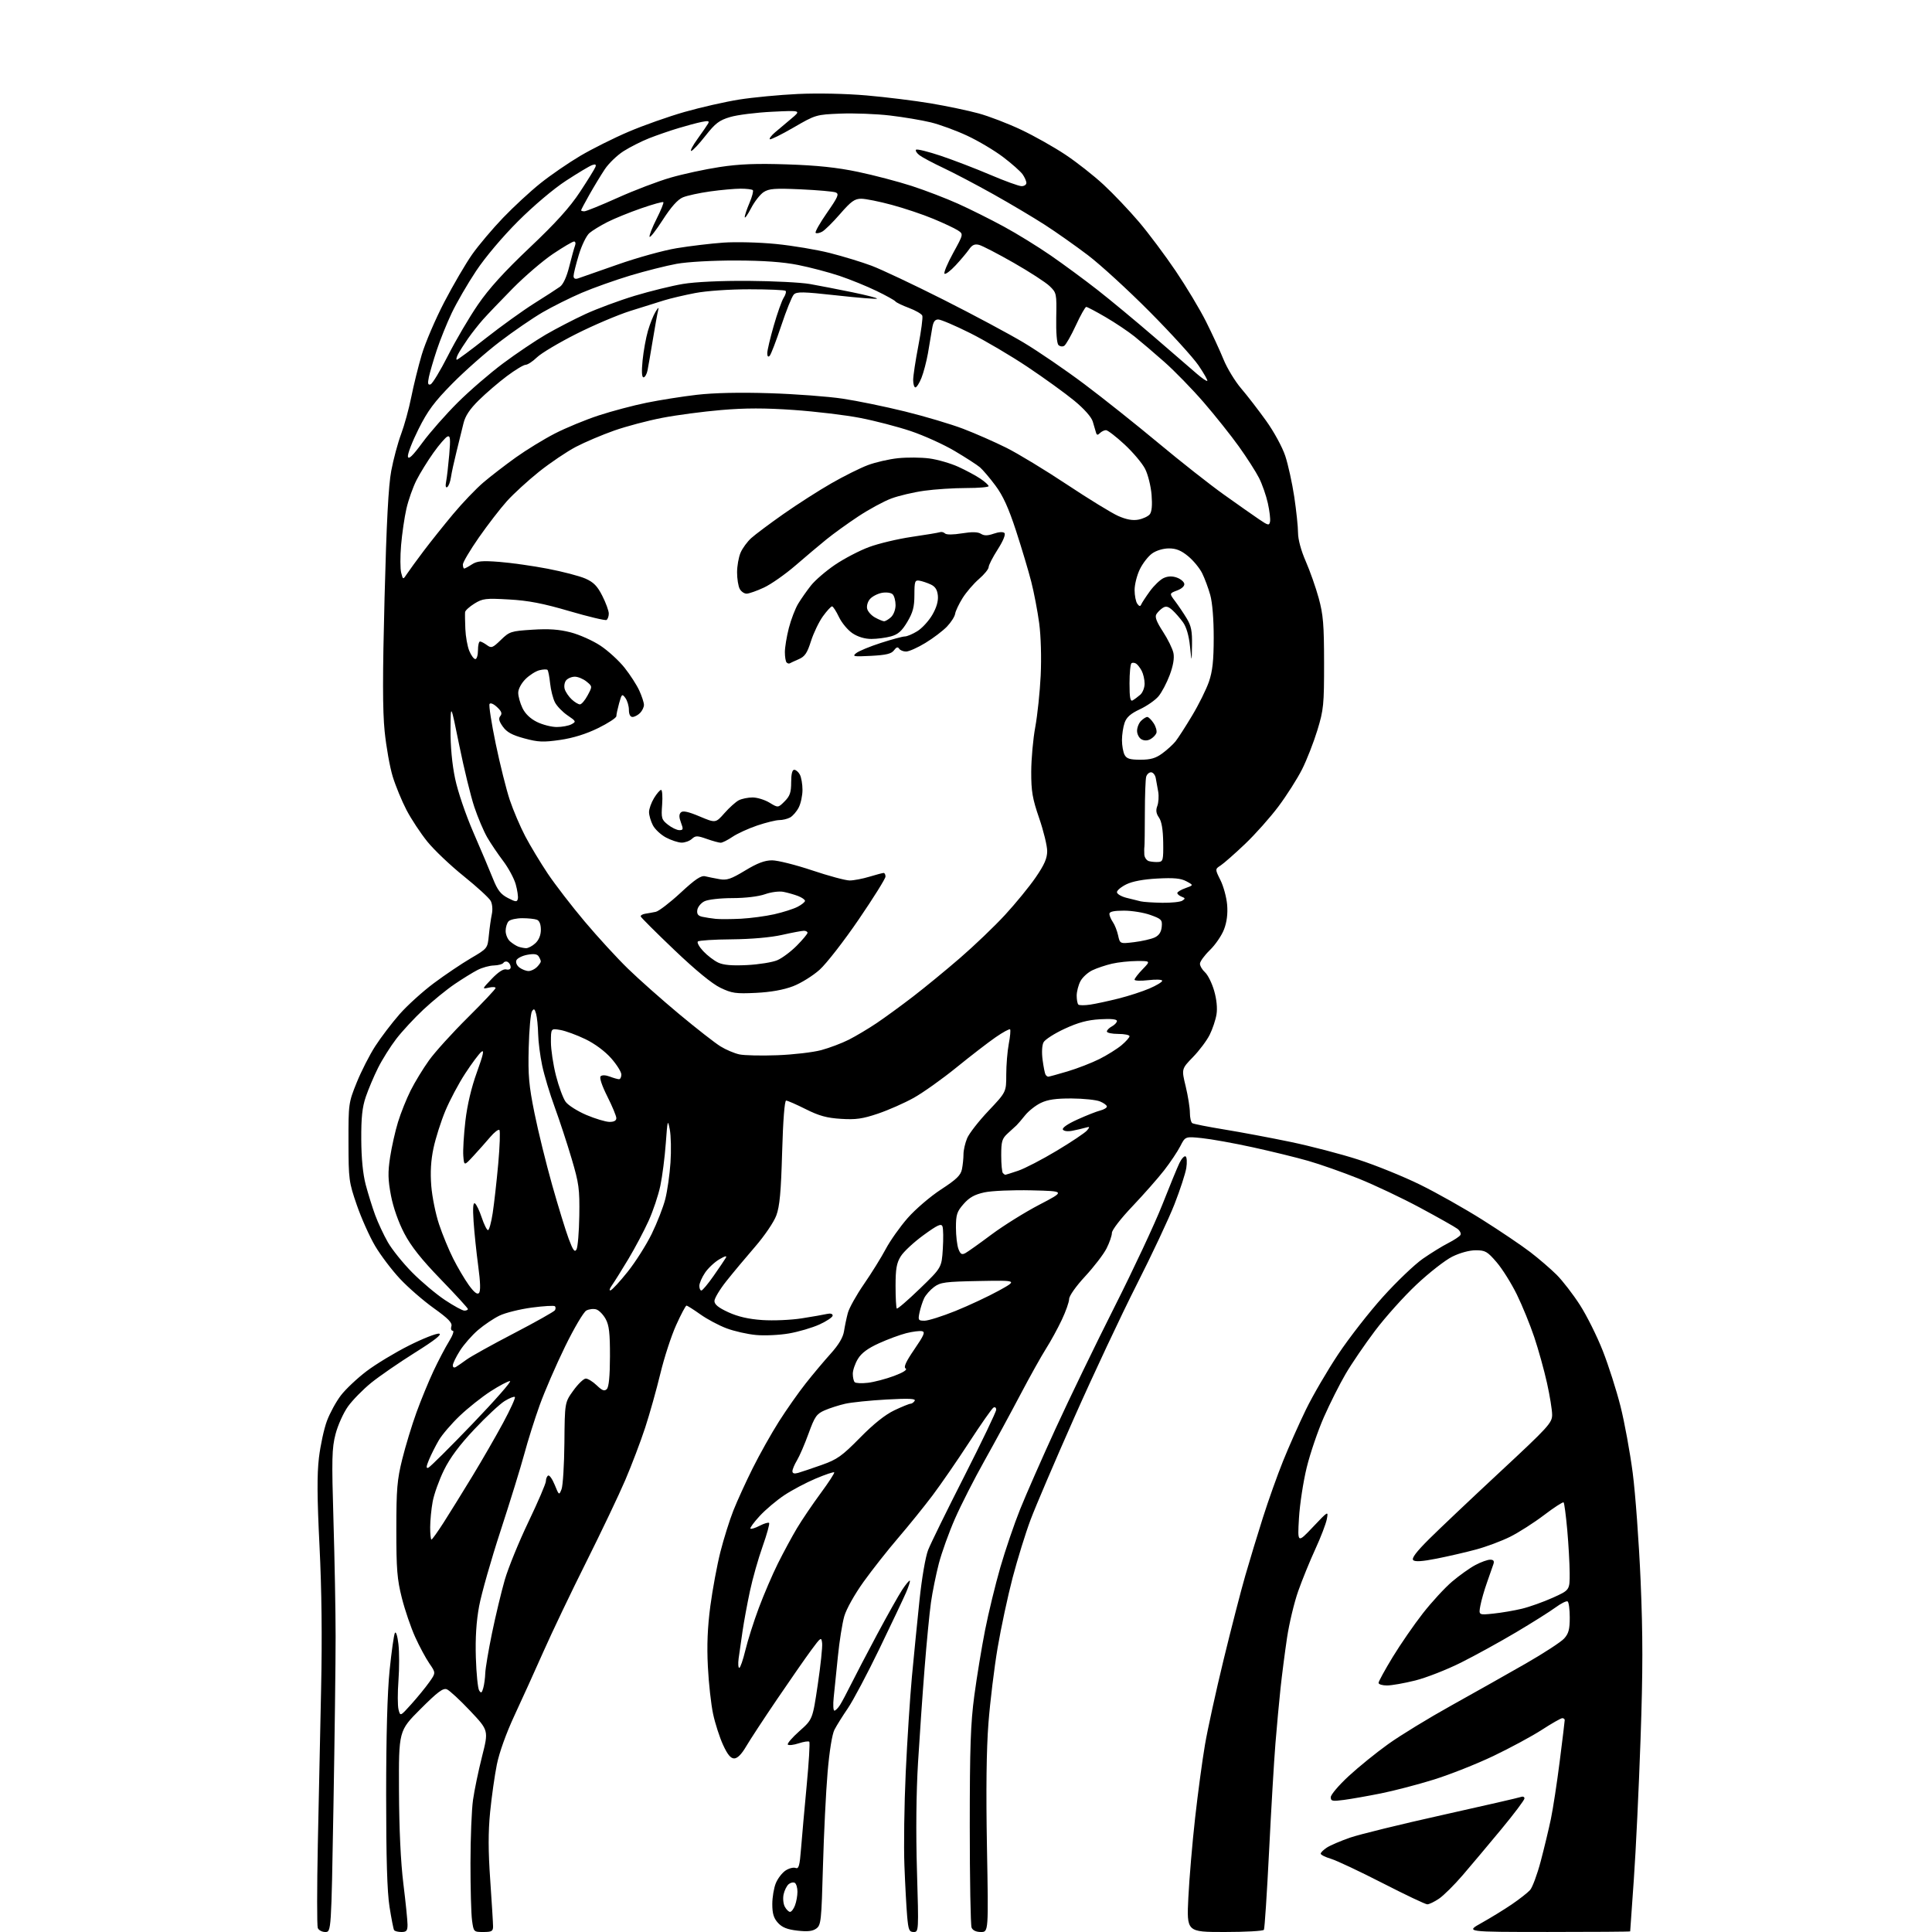 <?xml version="1.0" encoding="UTF-8" standalone="no"?>
<svg 
  version="1.1" 
  xmlns="http://www.w3.org/2000/svg" 
  xmlns:xlink="http://www.w3.org/1999/xlink" 
  xmlns:svg="http://www.w3.org/2000/svg"
  xmlns:rdf="http://www.w3.org/1999/02/22-rdf-syntax-ns#"
  xmlns:cc="http://creativecommons.org/ns#"
  xmlns:dc="http://purl.org/dc/elements/1.1/"
  viewBox="0 0 768 768"
  width="768"
  height="768"
>
<style>svg {background-color: white; }</style>"
<path stroke="none" fill="black" fill-rule="evenodd" d="M129.31,768.00C128.00,768.00 126.66,767.27 126.32,766.39C125.98,765.50 125.99,750.54 126.34,733.14C126.70,715.74 127.29,687.81 127.65,671.07C128.09,650.89 127.87,631.87 127.01,614.57C126.05,595.29 125.99,586.15 126.78,579.49C127.37,574.54 128.80,567.94 129.96,564.84C131.12,561.73 133.61,557.17 135.50,554.70C137.39,552.23 141.98,547.90 145.71,545.07C149.45,542.24 157.04,537.65 162.60,534.86C168.15,532.07 173.53,529.96 174.56,530.15C175.83,530.40 172.77,532.80 164.96,537.69C158.66,541.64 150.83,547.04 147.56,549.68C144.30,552.33 140.14,556.57 138.33,559.09C136.52,561.62 134.29,566.57 133.38,570.09C131.92,575.73 131.83,579.86 132.56,604.50C133.02,619.90 133.41,640.60 133.41,650.50C133.42,660.40 133.03,690.89 132.55,718.25C131.68,768.00 131.68,768.00 129.31,768.00zM159.56,768.00C158.22,768.00 156.91,767.66 156.65,767.24C156.39,766.82 155.58,762.66 154.84,757.99C153.90,752.05 153.50,738.70 153.50,713.50C153.50,690.20 153.98,672.74 154.87,664.00C155.63,656.58 156.57,649.89 156.97,649.14C157.39,648.36 157.99,650.23 158.38,653.53C158.75,656.70 158.75,663.22 158.39,668.03C158.03,672.85 158.04,678.03 158.42,679.55C159.12,682.31 159.12,682.31 163.52,677.41C165.95,674.71 169.13,670.81 170.60,668.75C173.27,665.00 173.27,665.00 170.68,661.25C169.26,659.19 166.71,654.44 165.02,650.71C163.33,646.97 160.95,640.00 159.74,635.21C157.87,627.79 157.54,623.77 157.55,608.00C157.55,591.91 157.86,588.26 159.91,580.00C161.21,574.77 163.74,566.45 165.54,561.50C167.33,556.55 170.39,549.12 172.32,545.00C174.26,540.88 177.03,535.59 178.48,533.25C179.93,530.91 180.61,529.00 179.99,529.00C179.37,529.00 179.12,528.21 179.43,527.21C179.86,525.85 178.20,524.14 172.42,520.01C168.26,517.03 162.21,511.78 158.99,508.33C155.76,504.88 151.32,499.01 149.11,495.28C146.91,491.55 143.63,484.23 141.83,479.00C138.69,469.88 138.55,468.87 138.53,454.00C138.50,438.78 138.56,438.35 141.78,430.36C143.59,425.88 146.91,419.35 149.17,415.86C151.43,412.36 155.77,406.66 158.82,403.18C161.87,399.71 167.99,394.16 172.43,390.85C176.87,387.53 183.50,383.07 187.16,380.92C193.81,377.02 193.81,377.02 194.33,371.76C194.61,368.87 195.15,365.09 195.52,363.36C195.90,361.59 195.71,359.32 195.06,358.12C194.44,356.96 189.62,352.54 184.35,348.30C179.07,344.06 172.56,337.87 169.88,334.56C167.20,331.24 163.47,325.60 161.60,322.01C159.73,318.43 157.26,312.43 156.11,308.69C154.96,304.94 153.52,296.84 152.90,290.69C152.07,282.44 152.06,268.47 152.87,237.50C153.64,207.70 154.41,193.07 155.53,187.15C156.39,182.56 158.16,175.98 159.46,172.52C160.75,169.07 162.56,162.48 163.48,157.87C164.39,153.27 166.27,145.68 167.65,141.00C169.03,136.32 173.06,126.91 176.61,120.08C180.16,113.26 185.16,104.71 187.72,101.08C190.28,97.46 195.78,90.95 199.94,86.61C204.10,82.27 210.79,76.08 214.82,72.86C218.84,69.64 225.97,64.74 230.65,61.97C235.34,59.20 243.97,54.88 249.84,52.38C255.70,49.87 265.75,46.32 272.17,44.49C278.59,42.66 288.33,40.45 293.80,39.58C299.28,38.71 309.78,37.71 317.13,37.36C325.03,36.99 336.23,37.22 344.50,37.94C352.20,38.61 363.68,40.03 370.00,41.09C376.32,42.16 384.88,43.95 389.00,45.08C393.12,46.20 400.73,49.12 405.90,51.57C411.07,54.01 418.97,58.46 423.46,61.45C427.95,64.43 434.80,69.81 438.68,73.41C442.56,77.00 448.89,83.67 452.76,88.22C456.62,92.77 463.20,101.57 467.38,107.76C471.56,113.95 476.98,122.97 479.41,127.82C481.84,132.66 484.98,139.46 486.39,142.93C487.80,146.39 490.93,151.54 493.34,154.37C495.76,157.19 500.23,162.99 503.28,167.24C506.40,171.58 509.74,177.71 510.91,181.23C512.05,184.68 513.66,192.00 514.49,197.50C515.31,203.00 515.99,209.45 515.99,211.83C516.00,214.46 517.20,218.89 519.05,223.11C520.72,226.93 523.05,233.53 524.21,237.78C526.00,244.31 526.33,248.28 526.34,263.50C526.35,280.19 526.16,282.14 523.67,290.29C522.19,295.12 519.46,302.11 517.59,305.82C515.72,309.53 511.51,316.15 508.24,320.53C504.97,324.91 498.96,331.66 494.89,335.53C490.83,339.39 486.48,343.21 485.23,344.03C482.97,345.50 482.97,345.50 485.16,349.90C486.37,352.33 487.56,356.72 487.81,359.68C488.10,363.25 487.69,366.52 486.57,369.45C485.65,371.87 483.12,375.57 480.95,377.67C478.78,379.78 477.00,382.22 477.00,383.10C477.00,383.97 477.91,385.51 479.02,386.52C480.14,387.53 481.76,390.80 482.63,393.80C483.62,397.20 483.98,400.74 483.58,403.22C483.23,405.40 482.01,409.05 480.87,411.34C479.73,413.63 476.74,417.62 474.22,420.21C469.65,424.92 469.65,424.92 471.33,431.85C472.25,435.67 473.00,440.38 473.00,442.33C473.00,444.29 473.43,446.15 473.96,446.48C474.49,446.80 480.24,447.94 486.73,449.00C493.23,450.06 505.07,452.28 513.05,453.94C521.02,455.60 533.16,458.77 540.02,460.99C546.89,463.21 557.90,467.68 564.50,470.92C571.10,474.16 582.27,480.46 589.32,484.91C596.37,489.35 604.92,495.13 608.32,497.74C611.72,500.34 616.43,504.41 618.80,506.76C621.16,509.12 625.33,514.52 628.06,518.77C630.79,523.02 634.88,531.23 637.14,537.00C639.41,542.77 642.57,552.67 644.17,559.00C645.77,565.33 647.95,577.25 649.03,585.50C650.10,593.75 651.51,613.05 652.17,628.40C653.09,650.10 653.09,664.10 652.14,691.40C651.47,710.70 650.28,735.73 649.48,747.00C648.69,758.27 648.03,767.61 648.02,767.75C648.01,767.89 633.26,767.99 615.25,767.99C582.50,767.98 582.50,767.98 588.97,764.38C592.53,762.39 597.93,759.08 600.97,757.01C604.01,754.94 607.27,752.38 608.22,751.33C609.16,750.27 611.06,745.16 612.44,739.96C613.82,734.75 615.64,727.16 616.50,723.08C617.35,718.99 618.94,708.64 620.02,700.08C621.11,691.51 622.00,684.16 622.00,683.75C622.00,683.34 621.56,683.00 621.03,683.00C620.50,683.00 616.84,685.08 612.91,687.63C608.98,690.17 600.30,694.85 593.63,698.04C586.96,701.22 576.33,705.43 570.00,707.40C563.67,709.37 554.23,711.84 549.00,712.89C543.77,713.94 537.14,715.11 534.25,715.49C529.62,716.11 529.00,715.98 529.00,714.41C529.00,713.42 532.19,709.67 536.09,706.06C539.99,702.45 547.07,696.71 551.84,693.30C556.60,689.88 567.92,682.96 577.00,677.92C586.08,672.87 599.35,665.39 606.50,661.29C613.65,657.19 620.51,652.72 621.75,651.36C623.55,649.39 624.00,647.71 624.00,643.00C624.00,639.77 623.62,636.88 623.15,636.59C622.68,636.30 620.51,637.39 618.32,639.00C616.13,640.61 609.10,645.04 602.70,648.84C596.30,652.64 586.44,658.07 580.78,660.90C575.13,663.73 566.94,666.93 562.59,668.02C558.24,669.11 553.18,670.00 551.34,670.00C549.50,670.00 548.00,669.54 548.00,668.97C548.00,668.40 550.53,663.79 553.61,658.72C556.70,653.65 562.09,645.83 565.60,641.34C569.10,636.86 574.33,631.17 577.23,628.71C580.13,626.25 584.29,623.28 586.49,622.12C588.68,620.95 591.32,620.00 592.35,620.00C593.69,620.00 594.07,620.50 593.66,621.75C593.35,622.71 592.21,625.98 591.13,629.00C590.05,632.02 588.85,636.20 588.47,638.27C587.77,642.04 587.77,642.04 593.63,641.43C596.86,641.10 601.98,640.22 605.00,639.49C608.02,638.76 613.54,636.79 617.25,635.12C624.00,632.08 624.00,632.08 623.97,625.29C623.95,621.56 623.51,613.83 623.00,608.11C622.48,602.40 621.84,597.50 621.56,597.23C621.29,596.96 617.79,599.22 613.78,602.27C609.78,605.31 603.71,609.19 600.30,610.89C596.89,612.59 590.81,614.86 586.80,615.94C582.78,617.03 575.75,618.65 571.16,619.56C565.36,620.71 562.50,620.90 561.77,620.17C561.05,619.45 562.98,616.89 568.11,611.78C572.18,607.74 584.84,595.75 596.25,585.14C615.48,567.26 617.00,565.60 617.00,562.41C617.00,560.52 616.08,554.82 614.95,549.74C613.82,544.66 611.55,536.48 609.90,531.56C608.26,526.65 605.13,519.00 602.96,514.56C600.78,510.13 597.17,504.36 594.92,501.75C591.25,497.48 590.42,497.00 586.62,497.00C584.09,497.00 580.33,498.03 577.27,499.55C574.45,500.96 568.05,505.96 563.05,510.67C558.05,515.37 550.63,523.64 546.57,529.04C542.50,534.44 537.24,542.15 534.89,546.18C532.53,550.21 528.65,557.93 526.26,563.34C523.88,568.75 520.81,577.75 519.44,583.34C518.07,588.93 516.68,598.00 516.36,603.50C515.77,613.50 515.77,613.50 521.92,607.00C528.00,600.58 528.07,600.54 527.43,603.89C527.07,605.75 525.02,611.12 522.86,615.80C520.70,620.49 517.64,628.00 516.06,632.49C514.47,636.98 512.47,645.35 511.61,651.08C510.76,656.81 509.60,665.77 509.04,671.00C508.48,676.23 507.57,686.12 507.01,693.00C506.45,699.88 505.31,719.17 504.48,735.88C503.64,752.58 502.72,766.65 502.42,767.13C502.12,767.61 495.09,768.00 486.80,768.00C471.71,768.00 471.71,768.00 472.39,754.25C472.77,746.69 473.97,732.45 475.08,722.61C476.18,712.78 477.94,699.72 478.99,693.59C480.03,687.46 483.37,672.24 486.40,659.77C489.43,647.30 493.31,632.24 495.03,626.30C496.74,620.36 499.89,609.99 502.03,603.26C504.17,596.52 507.77,586.40 510.05,580.76C512.32,575.12 516.41,565.91 519.14,560.31C521.87,554.70 527.65,544.80 531.97,538.31C536.30,531.81 544.30,521.55 549.76,515.50C555.21,509.45 562.33,502.65 565.58,500.38C568.84,498.12 573.38,495.31 575.68,494.15C577.98,492.98 580.16,491.54 580.53,490.95C580.90,490.35 580.37,489.24 579.35,488.47C578.33,487.70 571.65,483.93 564.50,480.09C557.35,476.24 546.35,471.04 540.06,468.51C533.77,465.99 524.77,462.82 520.06,461.47C515.35,460.12 505.39,457.68 497.93,456.05C490.47,454.42 481.40,452.79 477.77,452.42C471.17,451.74 471.17,451.74 469.19,455.62C468.10,457.75 465.21,462.07 462.77,465.21C460.33,468.35 454.66,474.78 450.17,479.51C445.54,484.37 442.00,488.96 442.00,490.09C442.00,491.18 441.04,493.97 439.86,496.29C438.68,498.61 434.85,503.59 431.36,507.37C427.69,511.33 425.00,515.15 425.00,516.37C425.00,517.54 423.68,521.28 422.07,524.68C420.47,528.08 417.63,533.25 415.77,536.18C413.91,539.11 409.31,547.35 405.55,554.50C401.79,561.65 395.40,573.42 391.35,580.65C387.29,587.88 382.02,598.23 379.64,603.65C377.25,609.07 374.36,617.10 373.21,621.50C372.07,625.90 370.65,632.88 370.07,637.00C369.49,641.12 368.35,652.83 367.55,663.00C366.74,673.17 365.57,690.05 364.94,700.50C364.21,712.52 364.05,728.41 364.51,743.75C365.22,767.70 365.20,768.00 363.19,768.00C361.42,768.00 361.09,767.19 360.61,761.75C360.31,758.31 359.81,749.25 359.52,741.60C359.22,733.96 359.45,717.31 360.04,704.60C360.63,691.90 361.74,674.75 362.50,666.50C363.27,658.25 364.63,644.58 365.51,636.13C366.44,627.28 367.90,618.80 368.95,616.13C369.95,613.58 376.45,600.34 383.39,586.70C390.32,573.05 396.00,561.21 396.00,560.39C396.00,559.53 395.52,559.18 394.88,559.57C394.26,559.96 389.92,566.17 385.22,573.38C380.53,580.60 373.97,590.10 370.66,594.50C367.34,598.90 361.23,606.46 357.08,611.30C352.92,616.14 346.72,624.01 343.28,628.80C339.71,633.78 336.43,639.64 335.61,642.50C334.82,645.25 333.67,652.45 333.07,658.50C332.46,664.55 331.71,671.86 331.41,674.75C331.10,677.64 331.23,680.00 331.69,680.00C332.14,680.00 333.15,678.99 333.93,677.75C334.71,676.51 336.68,672.80 338.32,669.50C339.95,666.20 344.62,657.28 348.68,649.67C352.75,642.07 357.25,634.07 358.68,631.90C360.12,629.73 361.46,628.13 361.67,628.34C361.88,628.55 361.19,630.69 360.15,633.11C359.10,635.52 354.32,645.60 349.54,655.50C344.75,665.40 339.13,676.00 337.05,679.05C334.96,682.10 332.56,685.94 331.71,687.59C330.78,689.40 329.70,696.09 328.98,704.54C328.32,712.22 327.50,729.00 327.14,741.83C326.54,763.59 326.37,765.26 324.50,766.62C323.04,767.69 321.05,767.92 317.00,767.46C312.93,766.99 310.92,766.19 309.25,764.36C307.55,762.49 307.00,760.67 307.00,756.91C307.00,754.18 307.64,750.41 308.42,748.55C309.20,746.68 310.93,744.44 312.28,743.56C313.62,742.67 315.41,742.22 316.25,742.54C317.52,743.03 317.89,741.71 318.43,734.81C318.79,730.24 319.80,718.95 320.67,709.72C321.55,700.49 322.01,692.68 321.70,692.37C321.39,692.06 319.50,692.34 317.50,693.00C315.50,693.66 313.56,693.89 313.18,693.51C312.81,693.14 314.87,690.73 317.76,688.16C323.02,683.50 323.02,683.50 325.07,669.69C326.20,662.09 326.98,654.66 326.81,653.19C326.51,650.62 326.31,650.76 322.44,656.00C320.21,659.02 314.11,667.80 308.88,675.50C303.65,683.20 298.12,691.64 296.59,694.25C294.77,697.36 293.13,699.00 291.85,699.00C290.45,699.00 289.18,697.45 287.41,693.58C286.05,690.61 284.27,685.09 283.47,681.33C282.66,677.58 281.72,669.10 281.39,662.50C280.96,654.04 281.25,646.94 282.37,638.43C283.25,631.79 285.06,622.08 286.38,616.86C287.71,611.63 290.03,604.24 291.54,600.43C293.05,596.62 296.51,589.05 299.22,583.62C301.93,578.18 306.61,569.85 309.61,565.12C312.62,560.38 317.42,553.54 320.29,549.92C323.15,546.29 327.62,540.97 330.22,538.09C333.40,534.56 335.12,531.65 335.51,529.18C335.82,527.15 336.51,523.89 337.03,521.93C337.55,519.96 340.44,514.79 343.45,510.43C346.46,506.07 350.35,499.80 352.10,496.50C353.85,493.20 357.78,487.65 360.83,484.17C363.89,480.68 369.85,475.58 374.09,472.82C380.22,468.83 381.91,467.19 382.39,464.78C382.73,463.11 383.00,460.44 383.00,458.84C383.00,457.24 383.65,454.38 384.45,452.47C385.24,450.57 389.07,445.65 392.95,441.56C400.00,434.10 400.00,434.10 400.00,427.19C400.00,423.39 400.45,417.89 401.00,414.97C401.56,412.06 401.79,409.46 401.52,409.19C401.25,408.92 398.66,410.33 395.77,412.33C392.87,414.33 385.88,419.72 380.23,424.31C374.58,428.90 366.93,434.34 363.23,436.41C359.53,438.47 353.12,441.30 349.00,442.69C342.86,444.76 340.19,445.14 334.28,444.76C328.66,444.41 325.55,443.55 320.28,440.90C316.55,439.03 313.05,437.50 312.50,437.50C311.88,437.50 311.27,445.39 310.91,458.00C310.46,473.87 309.94,479.56 308.59,483.18C307.63,485.79 303.91,491.26 300.18,495.57C296.51,499.81 291.36,505.97 288.75,509.26C286.14,512.54 284.00,516.11 284.00,517.17C284.00,518.55 285.60,519.84 289.55,521.65C293.38,523.40 297.58,524.37 303.03,524.74C307.39,525.04 314.45,524.73 318.73,524.06C323.00,523.39 327.51,522.60 328.75,522.31C330.10,522.00 331.00,522.25 331.00,522.95C331.00,523.59 328.64,525.18 325.75,526.50C322.86,527.81 317.39,529.42 313.59,530.07C309.79,530.73 303.91,531.00 300.53,530.68C297.14,530.37 291.88,529.18 288.84,528.04C285.80,526.91 281.11,524.41 278.41,522.49C275.71,520.57 273.23,519.00 272.89,519.00C272.55,519.00 270.70,522.49 268.78,526.75C266.85,531.01 264.03,539.67 262.51,546.00C260.98,552.33 258.27,562.00 256.47,567.50C254.67,573.00 251.10,582.39 248.55,588.36C245.99,594.34 239.01,608.98 233.05,620.90C227.08,632.83 219.42,648.86 216.02,656.54C212.62,664.22 207.42,675.67 204.47,682.00C201.24,688.94 198.47,696.64 197.51,701.41C196.63,705.77 195.43,714.28 194.83,720.34C194.05,728.32 194.06,735.78 194.88,747.45C195.49,756.30 196.00,764.54 196.00,765.77C196.00,767.69 195.47,768.00 192.14,768.00C188.30,768.00 188.27,767.97 187.64,763.36C187.29,760.81 187.01,750.57 187.02,740.61C187.03,730.65 187.48,719.35 188.03,715.50C188.57,711.65 190.19,703.86 191.63,698.19C194.24,687.87 194.24,687.87 186.87,680.06C182.82,675.77 178.65,671.92 177.62,671.52C176.13,670.93 173.93,672.59 167.12,679.40C158.50,688.02 158.50,688.02 158.60,711.76C158.67,727.16 159.28,740.19 160.35,748.85C161.26,756.18 162.00,763.50 162.00,765.10C162.00,767.51 161.59,768.00 159.56,768.00zM389.94,768.00C388.02,768.00 386.68,767.37 386.22,766.25C385.82,765.29 385.50,747.17 385.50,726.00C385.50,694.50 385.83,685.04 387.31,674.00C388.30,666.58 390.23,654.88 391.58,648.00C392.94,641.12 395.67,629.89 397.65,623.03C399.63,616.17 403.17,605.79 405.52,599.95C407.86,594.12 414.20,579.70 419.60,567.92C425.00,556.14 435.55,534.35 443.04,519.50C450.54,504.65 459.06,486.43 461.99,479.00C464.91,471.57 468.00,464.07 468.85,462.31C469.70,460.56 470.80,459.38 471.30,459.69C471.80,460.00 471.92,462.08 471.57,464.30C471.21,466.53 469.10,473.00 466.88,478.68C464.66,484.36 457.88,498.79 451.81,510.75C445.75,522.71 434.59,546.46 427.02,563.53C419.45,580.59 411.64,598.87 409.66,604.14C407.68,609.41 404.48,619.76 402.54,627.12C400.61,634.49 397.92,647.04 396.57,655.01C395.22,662.98 393.58,676.48 392.92,685.00C392.12,695.36 391.92,711.69 392.33,734.25C392.94,768.00 392.94,768.00 389.94,768.00zM314.06,760.00C314.60,760.00 315.49,758.85 316.02,757.43C316.56,756.02 317.00,753.58 317.00,751.99C317.00,750.41 316.53,748.83 315.96,748.47C315.38,748.12 314.29,748.35 313.52,748.98C312.75,749.62 311.84,751.43 311.50,753.01C311.15,754.59 311.36,756.81 311.97,757.94C312.57,759.07 313.52,760.00 314.06,760.00zM567.37,757.00C566.64,757.00 558.64,753.20 549.59,748.56C540.54,743.92 531.30,739.57 529.07,738.90C526.83,738.23 525.00,737.32 525.00,736.86C525.00,736.41 526.10,735.32 527.45,734.44C528.80,733.56 532.96,731.78 536.70,730.48C540.44,729.19 556.95,725.14 573.38,721.49C589.82,717.83 603.88,714.60 604.63,714.31C605.39,714.02 606.00,714.29 606.00,714.91C606.00,715.53 601.84,721.06 596.75,727.20C591.66,733.34 584.77,741.55 581.43,745.43C578.09,749.32 573.86,753.51 572.03,754.75C570.20,755.99 568.11,757.00 567.37,757.00zM192.11,670.99C192.49,669.62 192.85,666.98 192.90,665.11C192.96,663.25 194.16,656.09 195.58,649.19C197.01,642.29 199.28,632.79 200.64,628.07C202.00,623.36 206.23,612.97 210.05,604.99C213.87,597.01 217.00,589.72 217.00,588.80C217.00,587.87 217.40,586.87 217.89,586.57C218.39,586.26 219.56,587.92 220.51,590.26C222.20,594.43 222.24,594.46 223.22,592.00C223.76,590.62 224.28,582.30 224.36,573.50C224.50,557.50 224.50,557.50 227.92,552.75C229.80,550.14 232.03,548.00 232.86,548.00C233.70,548.00 235.66,549.21 237.20,550.69C239.40,552.80 240.28,553.12 241.22,552.18C242.03,551.37 242.45,547.04 242.47,539.23C242.49,529.93 242.14,526.84 240.76,524.32C239.80,522.57 238.13,520.86 237.05,520.52C235.96,520.17 234.18,520.37 233.08,520.96C231.98,521.55 228.20,527.95 224.58,535.37C221.00,542.71 216.47,553.17 214.52,558.61C212.56,564.05 209.81,572.77 208.41,578.00C207.00,583.23 202.76,596.95 198.99,608.50C195.21,620.05 191.38,633.53 190.46,638.46C189.33,644.58 188.92,651.06 189.16,658.96C189.36,665.31 189.95,671.17 190.47,671.99C191.24,673.20 191.54,673.02 192.11,670.99zM293.87,663.00C294.28,663.00 295.37,659.84 296.30,655.98C297.23,652.12 299.62,644.58 301.62,639.23C303.62,633.88 307.04,625.90 309.23,621.50C311.43,617.10 314.83,610.80 316.80,607.50C318.77,604.20 323.01,597.95 326.21,593.60C329.42,589.26 331.85,585.51 331.61,585.28C331.37,585.04 328.07,586.15 324.27,587.75C320.47,589.35 314.85,592.32 311.78,594.36C308.71,596.40 304.31,600.11 302.01,602.61C299.70,605.11 298.04,607.38 298.32,607.65C298.59,607.92 300.25,607.41 302.00,606.50C303.75,605.59 305.43,605.10 305.73,605.39C306.02,605.69 304.86,609.89 303.15,614.72C301.43,619.55 299.16,627.55 298.11,632.50C297.05,637.45 295.72,644.65 295.16,648.50C294.59,652.35 293.90,657.19 293.62,659.25C293.35,661.31 293.46,663.00 293.87,663.00zM171.51,612.00C171.79,612.00 173.96,608.96 176.34,605.25C178.72,601.53 183.85,593.26 187.74,586.86C191.63,580.46 197.16,570.87 200.02,565.56C202.89,560.24 204.98,555.64 204.67,555.33C204.36,555.02 202.53,555.75 200.59,556.94C198.66,558.14 193.23,563.20 188.52,568.21C182.64,574.45 178.87,579.52 176.48,584.40C174.56,588.31 172.55,593.92 172.00,596.89C171.45,599.85 171.00,604.46 171.00,607.14C171.00,609.81 171.23,612.00 171.51,612.00zM317.25,585.50C318.49,585.15 322.69,583.73 326.58,582.36C332.82,580.15 334.64,578.86 341.85,571.54C347.27,566.02 351.89,562.34 355.54,560.61C358.57,559.17 361.47,558.00 361.97,558.00C362.47,558.00 363.20,557.48 363.60,556.84C364.14,555.97 361.33,555.84 352.41,556.33C345.86,556.69 338.48,557.45 336.00,558.01C333.52,558.57 329.85,559.75 327.84,560.62C324.59,562.04 323.88,563.07 321.41,569.86C319.89,574.06 317.82,578.85 316.82,580.50C315.82,582.15 315.01,584.09 315.00,584.82C315.00,585.71 315.73,585.93 317.25,585.50zM170.26,583.45C170.96,583.18 178.87,575.32 187.84,565.98C196.81,556.64 203.51,549.00 202.73,549.00C201.95,549.00 198.47,550.84 195.00,553.08C191.52,555.33 186.01,559.71 182.74,562.83C179.47,565.95 175.74,570.30 174.45,572.50C173.16,574.70 171.41,578.17 170.55,580.22C169.40,582.97 169.33,583.81 170.26,583.45zM345.01,549.68C347.49,549.39 352.16,548.16 355.38,546.96C359.06,545.58 360.78,544.48 360.01,544.00C359.12,543.46 360.10,541.31 363.48,536.37C367.34,530.74 367.89,529.44 366.49,529.16C365.56,528.97 362.76,529.33 360.28,529.95C357.79,530.58 352.90,532.38 349.41,533.97C344.99,535.97 342.45,537.85 341.04,540.17C339.92,542.00 339.01,544.66 339.00,546.08C339.00,547.50 339.34,549.01 339.75,549.43C340.16,549.86 342.53,549.97 345.01,549.68zM181.25,543.38C181.94,542.97 183.85,541.65 185.50,540.44C187.15,539.23 195.58,534.54 204.24,530.04C212.90,525.53 220.26,521.39 220.59,520.85C220.93,520.31 220.92,519.59 220.59,519.25C220.25,518.92 216.10,519.16 211.36,519.79C206.62,520.43 200.86,521.86 198.55,522.98C196.24,524.09 192.40,526.68 190.02,528.72C187.64,530.76 184.41,534.44 182.84,536.91C181.28,539.37 180.00,542.01 180.00,542.75C180.00,543.57 180.50,543.82 181.25,543.38zM367.52,525.00C368.99,525.00 374.54,523.25 379.85,521.11C385.16,518.96 392.88,515.35 397.00,513.08C404.50,508.94 404.50,508.94 389.32,509.22C375.74,509.47 373.84,509.72 371.32,511.59C369.77,512.74 367.98,514.76 367.35,516.09C366.72,517.42 365.90,519.96 365.52,521.75C364.89,524.78 365.02,525.00 367.52,525.00zM184.61,521.00C185.38,521.00 186.00,520.71 186.00,520.36C186.00,520.01 181.16,514.72 175.25,508.61C167.53,500.64 163.42,495.46 160.70,490.27C158.39,485.85 156.33,480.01 155.42,475.27C154.22,468.97 154.15,466.09 155.07,460.02C155.70,455.91 157.11,449.61 158.22,446.02C159.32,442.43 161.58,436.80 163.23,433.50C164.88,430.20 168.17,424.80 170.54,421.50C172.90,418.20 179.83,410.56 185.92,404.52C192.01,398.48 197.00,393.18 197.00,392.75C197.00,392.32 195.76,392.25 194.25,392.61C191.57,393.24 191.60,393.15 195.50,389.08C198.07,386.39 200.13,385.06 201.25,385.36C202.28,385.62 203.00,385.26 203.00,384.47C203.00,383.72 202.50,382.81 201.89,382.43C201.28,382.05 200.49,382.19 200.14,382.73C199.79,383.27 198.08,383.74 196.33,383.79C194.59,383.83 191.67,384.63 189.83,385.58C188.00,386.52 183.91,389.04 180.74,391.19C177.57,393.34 172.01,397.87 168.38,401.26C164.75,404.65 159.87,409.92 157.53,412.96C155.19,416.01 151.93,421.20 150.28,424.50C148.63,427.80 146.44,432.98 145.41,436.00C143.99,440.17 143.56,444.27 143.61,453.00C143.65,460.51 144.27,466.75 145.39,471.00C146.34,474.57 148.02,479.98 149.13,483.00C150.24,486.02 152.51,490.89 154.18,493.81C155.85,496.73 160.21,502.14 163.86,505.83C167.51,509.52 173.36,514.44 176.86,516.77C180.36,519.10 183.85,521.00 184.61,521.00zM365.64,512.28C374.31,503.90 374.31,503.90 374.78,496.51C375.04,492.44 374.98,488.40 374.65,487.53C374.16,486.25 372.72,486.91 367.08,491.01C363.25,493.80 359.19,497.57 358.06,499.41C356.40,502.08 356.00,504.40 356.00,511.20C356.00,515.86 356.22,519.89 356.49,520.16C356.76,520.43 360.88,516.88 365.64,512.28zM190.38,514.02C191.08,513.32 190.99,509.87 190.10,503.25C189.38,497.89 188.55,489.95 188.26,485.61C187.89,480.18 188.06,477.92 188.79,478.37C189.37,478.73 190.59,481.27 191.50,484.01C192.42,486.76 193.53,489.00 193.99,489.00C194.45,489.00 195.28,485.96 195.85,482.25C196.42,478.54 197.41,469.73 198.05,462.68C198.68,455.64 198.89,449.56 198.52,449.19C198.14,448.81 196.50,450.08 194.86,452.00C193.23,453.93 190.23,457.30 188.20,459.50C184.50,463.50 184.50,463.50 184.17,459.50C183.99,457.30 184.37,451.04 185.00,445.59C185.74,439.24 187.38,432.28 189.58,426.22C192.13,419.17 192.58,417.10 191.33,418.13C190.41,418.88 187.53,422.74 184.94,426.71C182.34,430.67 178.79,437.37 177.03,441.58C175.28,445.79 173.16,452.45 172.33,456.37C171.28,461.30 171.01,465.95 171.44,471.44C171.79,475.81 173.19,482.69 174.55,486.73C175.90,490.78 178.42,496.88 180.14,500.29C181.86,503.71 184.63,508.42 186.31,510.77C188.39,513.67 189.69,514.71 190.38,514.02zM242.75,512.91C243.42,512.68 246.48,509.35 249.55,505.50C252.62,501.65 256.90,494.90 259.06,490.50C261.21,486.10 263.65,479.87 264.46,476.65C265.28,473.43 266.21,466.91 266.53,462.15C266.85,457.39 266.73,451.48 266.25,449.00C265.44,444.78 265.34,445.13 264.66,454.50C264.26,460.00 263.29,467.58 262.50,471.35C261.71,475.12 259.60,481.42 257.81,485.35C256.03,489.28 252.41,496.10 249.78,500.50C247.14,504.90 244.21,509.58 243.27,510.91C242.28,512.30 242.06,513.14 242.75,512.91zM278.80,513.00C279.24,513.00 281.41,510.41 283.62,507.25C285.83,504.09 288.03,500.85 288.50,500.05C289.10,499.05 288.30,499.22 285.93,500.61C284.05,501.71 281.49,504.11 280.25,505.95C279.01,507.79 278.00,510.13 278.00,511.15C278.00,512.17 278.36,513.00 278.80,513.00zM383.74,498.14C384.71,497.62 389.39,494.29 394.14,490.74C398.89,487.20 407.44,481.87 413.14,478.90C423.50,473.50 423.50,473.50 410.00,473.18C402.42,473.01 394.22,473.36 391.30,473.99C387.41,474.84 385.33,476.00 383.05,478.60C380.39,481.63 380.00,482.82 380.00,487.97C380.00,491.21 380.45,495.04 380.99,496.48C381.78,498.56 382.33,498.89 383.74,498.14zM229.18,496.65C229.68,495.74 230.18,489.71 230.28,483.25C230.44,472.63 230.15,470.45 227.23,460.59C225.46,454.59 222.43,445.37 220.50,440.09C218.56,434.82 216.32,427.35 215.51,423.50C214.70,419.65 213.98,414.02 213.92,411.00C213.85,407.98 213.49,404.38 213.11,403.01C212.54,400.98 212.24,400.79 211.46,402.01C210.93,402.83 210.35,409.35 210.17,416.50C209.88,427.48 210.24,431.52 212.47,442.50C213.91,449.65 217.08,462.50 219.49,471.06C221.91,479.62 224.87,489.25 226.07,492.46C227.80,497.08 228.45,497.95 229.18,496.65zM399.63,467.00C399.80,467.00 402.08,466.28 404.72,465.39C407.35,464.51 414.27,460.92 420.11,457.41C425.95,453.91 431.34,450.29 432.10,449.38C433.32,447.91 433.25,447.78 431.49,448.28C430.40,448.59 428.08,449.14 426.35,449.48C424.47,449.86 422.92,449.67 422.52,449.03C422.11,448.37 424.38,446.79 428.28,445.03C431.82,443.42 435.90,441.81 437.36,441.45C438.81,441.08 440.00,440.37 440.00,439.87C440.00,439.36 438.76,438.45 437.25,437.83C435.74,437.21 430.68,436.69 426.00,436.66C419.77,436.63 416.49,437.10 413.74,438.43C411.67,439.42 408.85,441.65 407.48,443.37C406.10,445.09 404.58,446.88 404.08,447.34C403.58,447.80 402.01,449.24 400.59,450.54C398.32,452.62 398.00,453.70 398.00,459.29C398.00,462.80 398.30,465.97 398.67,466.33C399.03,466.70 399.47,467.00 399.63,467.00zM242.25,445.97C244.06,445.99 245.00,445.48 245.00,444.48C245.00,443.64 243.39,439.76 241.42,435.85C239.27,431.57 238.21,428.39 238.76,427.84C239.31,427.29 240.76,427.34 242.40,427.96C243.90,428.53 245.55,429.00 246.07,429.00C246.58,429.00 247.00,428.16 247.00,427.14C247.00,426.12 245.18,423.21 242.95,420.68C240.48,417.88 236.47,414.90 232.70,413.08C229.29,411.43 224.81,409.79 222.75,409.43C219.00,408.78 219.00,408.78 219.00,414.23C219.00,417.23 219.90,423.24 221.01,427.59C222.12,431.94 223.85,436.62 224.86,438.00C225.87,439.38 229.58,441.72 233.10,443.22C236.62,444.71 240.74,445.95 242.25,445.97zM416.70,428.00C417.02,428.00 420.48,427.05 424.39,425.89C428.30,424.72 434.02,422.50 437.10,420.95C440.18,419.39 444.12,416.93 445.85,415.47C447.58,414.01 449.00,412.41 449.00,411.91C449.00,411.41 446.98,411.00 444.50,411.00C442.02,411.00 440.00,410.57 440.00,410.04C440.00,409.50 440.90,408.59 442.00,408.00C443.10,407.41 444.00,406.44 444.00,405.85C444.00,405.15 441.65,404.91 437.25,405.17C432.27,405.47 428.58,406.46 423.19,408.96C419.17,410.82 415.41,413.23 414.83,414.32C414.21,415.47 414.05,418.35 414.45,421.33C414.82,424.11 415.34,426.75 415.62,427.19C415.89,427.64 416.38,428.00 416.70,428.00zM309.00,419.47C315.32,419.23 323.18,418.32 326.45,417.44C329.72,416.56 334.67,414.69 337.45,413.28C340.23,411.87 345.20,408.91 348.50,406.69C351.80,404.47 358.32,399.71 363.00,396.11C367.68,392.51 376.08,385.62 381.67,380.78C387.26,375.95 395.27,368.29 399.46,363.75C403.65,359.21 409.15,352.49 411.68,348.81C415.17,343.73 416.27,341.20 416.27,338.31C416.27,336.21 414.84,330.34 413.09,325.25C410.40,317.42 409.91,314.57 409.93,306.75C409.95,301.66 410.67,293.68 411.54,289.00C412.40,284.32 413.37,275.10 413.69,268.50C414.02,261.49 413.78,252.88 413.10,247.78C412.46,242.98 411.04,235.56 409.95,231.28C408.86,227.00 406.13,217.88 403.89,211.00C400.91,201.88 398.69,197.01 395.69,193.00C393.43,189.97 390.66,186.72 389.54,185.76C388.42,184.80 383.92,181.90 379.54,179.30C375.17,176.70 367.28,173.13 362.02,171.36C356.76,169.60 347.69,167.24 341.86,166.12C336.03,164.99 324.19,163.58 315.55,162.97C304.06,162.17 296.30,162.17 286.70,162.99C279.48,163.60 268.92,165.00 263.24,166.10C257.55,167.19 248.99,169.46 244.20,171.14C239.42,172.82 232.54,175.74 228.92,177.63C225.30,179.53 218.71,183.98 214.27,187.52C209.84,191.07 204.08,196.34 201.49,199.23C198.89,202.12 193.89,208.60 190.38,213.63C186.87,218.67 184.00,223.51 184.00,224.39C184.00,225.28 184.24,226.00 184.54,226.00C184.83,226.00 186.20,225.26 187.58,224.36C189.64,223.01 191.61,222.83 198.51,223.36C203.14,223.72 211.78,224.94 217.72,226.08C223.65,227.22 230.39,228.98 232.69,229.99C235.96,231.43 237.45,232.94 239.44,236.88C240.85,239.66 242.00,242.82 242.00,243.91C242.00,244.99 241.60,246.13 241.10,246.44C240.61,246.74 233.97,245.16 226.35,242.93C215.84,239.85 210.05,238.73 202.34,238.30C193.03,237.77 191.89,237.91 188.59,239.94C186.62,241.16 184.94,242.69 184.88,243.33C184.81,243.97 184.85,246.97 184.98,250.00C185.10,253.03 185.81,256.96 186.55,258.75C187.29,260.54 188.37,262.00 188.95,262.00C189.53,262.00 190.00,260.43 190.00,258.50C190.00,256.57 190.36,255.00 190.81,255.00C191.25,255.00 192.49,255.65 193.56,256.44C195.32,257.74 195.83,257.56 199.10,254.38C202.53,251.05 203.12,250.86 211.60,250.32C218.13,249.90 222.19,250.18 226.83,251.37C230.31,252.27 235.65,254.65 238.69,256.67C241.74,258.69 246.04,262.63 248.26,265.42C250.48,268.21 253.12,272.30 254.12,274.50C255.13,276.70 255.97,279.26 255.98,280.18C255.99,281.10 255.29,282.56 254.43,283.43C253.56,284.29 252.21,285.00 251.43,285.00C250.53,285.00 250.00,283.96 250.00,282.19C250.00,280.65 249.37,278.52 248.61,277.48C247.30,275.69 247.14,275.83 246.11,279.54C245.51,281.72 245.01,284.04 245.01,284.70C245.00,285.35 241.74,287.49 237.75,289.44C232.98,291.78 227.83,293.38 222.69,294.13C215.96,295.10 213.97,295.02 208.42,293.52C203.55,292.20 201.46,291.05 199.89,288.85C198.35,286.69 198.09,285.59 198.89,284.63C199.70,283.65 199.38,282.76 197.59,281.09C196.22,279.80 194.95,279.27 194.60,279.84C194.26,280.39 195.37,287.51 197.06,295.67C198.75,303.83 201.27,313.88 202.64,318.00C204.02,322.12 206.79,328.60 208.78,332.40C210.77,336.19 214.80,342.87 217.72,347.24C220.65,351.61 227.27,360.21 232.44,366.34C237.61,372.48 245.36,380.93 249.67,385.11C253.98,389.30 263.12,397.41 270.00,403.14C276.88,408.87 284.26,414.64 286.42,415.96C288.57,417.29 291.95,418.72 293.92,419.14C295.89,419.56 302.68,419.71 309.00,419.47zM433.40,399.35C435.66,399.01 440.73,397.91 444.67,396.92C448.62,395.93 454.13,394.14 456.92,392.94C459.72,391.74 462.00,390.36 462.00,389.87C462.00,389.38 459.52,389.27 456.50,389.63C453.48,389.98 451.00,389.90 451.00,389.44C451.00,388.97 452.44,387.11 454.20,385.30C457.39,382.00 457.39,382.00 451.95,382.02C448.95,382.04 444.49,382.51 442.04,383.08C439.59,383.64 436.08,384.82 434.25,385.69C432.41,386.56 430.26,388.54 429.46,390.09C428.66,391.63 428.00,394.20 428.00,395.78C428.00,397.37 428.29,398.96 428.65,399.32C429.01,399.68 431.15,399.69 433.40,399.35zM300.50,394.68C292.48,395.07 290.94,394.85 286.38,392.66C283.09,391.09 276.51,385.69 268.08,377.65C260.84,370.75 254.82,364.74 254.70,364.31C254.59,363.88 255.40,363.39 256.50,363.22C257.60,363.06 259.49,362.71 260.70,362.46C261.90,362.20 266.33,358.80 270.53,354.91C276.40,349.47 278.67,347.95 280.33,348.34C281.53,348.63 284.07,349.14 286.00,349.48C288.93,350.01 290.58,349.45 296.20,346.05C301.09,343.09 303.98,342.00 306.92,342.00C309.14,342.00 316.32,343.80 322.88,346.00C329.44,348.20 336.12,350.00 337.74,350.00C339.36,350.00 342.89,349.33 345.59,348.51C348.29,347.69 350.84,347.02 351.25,347.01C351.66,347.00 352.00,347.65 352.00,348.45C352.00,349.25 347.22,356.91 341.37,365.47C335.53,374.04 328.53,383.03 325.83,385.47C323.12,387.90 318.34,390.87 315.20,392.06C311.46,393.49 306.40,394.39 300.50,394.68zM210.12,386.00C211.08,386.00 212.56,385.29 213.43,384.43C214.29,383.56 214.99,382.55 214.98,382.18C214.98,381.81 214.59,380.90 214.13,380.18C213.54,379.24 212.20,379.06 209.57,379.55C207.52,379.94 205.58,380.94 205.26,381.77C204.93,382.63 205.48,383.88 206.53,384.64C207.55,385.39 209.16,386.00 210.12,386.00zM297.00,383.63C301.68,383.39 307.08,382.52 309.01,381.69C310.94,380.86 314.42,378.25 316.76,375.89C319.09,373.53 321.00,371.24 321.00,370.80C321.00,370.36 320.35,370.00 319.57,370.00C318.78,370.00 314.84,370.74 310.82,371.65C306.34,372.65 298.59,373.33 290.83,373.40C283.87,373.45 277.83,373.84 277.41,374.26C276.99,374.68 277.96,376.42 279.57,378.13C281.18,379.84 283.85,381.88 285.50,382.65C287.61,383.64 291.01,383.93 297.00,383.63zM209.06,376.92C209.92,376.96 211.61,376.08 212.81,374.96C214.22,373.65 215.00,371.73 215.00,369.57C215.00,367.43 214.43,365.99 213.42,365.61C212.55,365.27 209.94,365.00 207.62,365.00C205.30,365.00 202.86,365.54 202.20,366.20C201.54,366.86 201.00,368.59 201.00,370.05C201.00,371.50 201.79,373.38 202.75,374.21C203.71,375.05 205.18,375.99 206.00,376.29C206.82,376.59 208.20,376.88 209.06,376.92zM450.85,374.52C453.96,374.14 457.62,373.30 459.00,372.66C460.72,371.85 461.59,370.54 461.80,368.46C462.07,365.66 461.73,365.30 457.30,363.71C454.66,362.76 449.91,361.99 446.75,362.00C442.75,362.00 441.00,362.39 441.00,363.28C441.00,363.98 441.62,365.44 442.37,366.53C443.13,367.61 444.07,370.01 444.47,371.85C445.20,375.20 445.20,375.20 450.85,374.52zM294.50,365.21C298.35,365.01 304.33,364.21 307.79,363.43C311.25,362.65 315.41,361.32 317.04,360.48C318.67,359.64 320.00,358.56 320.00,358.10C320.00,357.63 318.76,356.77 317.25,356.18C315.74,355.60 313.13,354.86 311.47,354.53C309.75,354.19 306.55,354.60 304.09,355.47C301.50,356.38 296.28,357.01 291.12,357.01C286.21,357.02 281.43,357.57 280.00,358.29C278.62,358.98 277.36,360.54 277.19,361.74C276.95,363.35 277.49,364.07 279.19,364.44C280.46,364.72 282.85,365.09 284.50,365.26C286.15,365.43 290.65,365.40 294.50,365.21zM205.85,357.29C206.04,356.45 205.66,353.86 205.01,351.53C204.36,349.20 202.12,345.05 200.05,342.30C197.97,339.56 195.11,335.33 193.70,332.91C192.29,330.48 189.97,325.02 188.54,320.76C187.12,316.50 184.43,305.47 182.56,296.26C179.16,279.50 179.16,279.50 179.09,290.00C179.05,296.68 179.71,303.78 180.91,309.50C181.99,314.68 185.10,323.80 188.22,331.00C191.21,337.88 194.70,346.11 195.96,349.30C197.78,353.87 199.03,355.48 201.88,356.96C205.03,358.58 205.54,358.63 205.85,357.29zM462.00,358.87C465.57,358.92 469.16,358.55 469.97,358.04C471.23,357.24 471.20,357.01 469.72,356.45C468.77,356.08 468.00,355.43 468.00,354.99C468.00,354.55 469.46,353.67 471.25,353.04C474.50,351.88 474.50,351.88 471.59,350.32C469.38,349.14 466.63,348.88 460.09,349.23C454.57,349.52 450.16,350.34 447.75,351.53C445.69,352.54 444.00,353.94 444.00,354.65C444.00,355.35 445.69,356.36 447.75,356.89C449.81,357.42 452.40,358.06 453.50,358.31C454.60,358.56 458.43,358.81 462.00,358.87zM460.50,342.65C462.32,342.51 462.49,341.82 462.39,334.86C462.31,329.71 461.76,326.50 460.71,324.99C459.58,323.38 459.39,322.09 460.05,320.38C460.54,319.07 460.71,316.54 460.41,314.75C460.11,312.96 459.66,310.49 459.42,309.25C459.17,308.01 458.33,307.00 457.55,307.00C456.77,307.00 455.91,307.79 455.63,308.75C455.35,309.71 455.11,316.18 455.10,323.13C455.09,330.08 455.01,336.15 454.92,336.63C454.83,337.11 454.82,338.48 454.88,339.68C454.95,340.87 455.79,342.07 456.75,342.33C457.71,342.59 459.40,342.73 460.50,342.65zM270.92,334.96C269.59,334.93 266.82,334.02 264.77,332.94C262.72,331.86 260.35,329.65 259.52,328.04C258.68,326.42 258.00,324.06 258.00,322.80C258.01,321.53 258.90,319.04 259.99,317.25C261.08,315.46 262.34,314.00 262.80,314.00C263.25,314.00 263.44,316.63 263.21,319.84C262.81,325.26 262.98,325.84 265.53,327.84C267.04,329.03 269.07,330.00 270.05,330.00C271.61,330.00 271.69,329.63 270.70,327.01C269.89,324.87 269.88,323.72 270.65,322.95C271.43,322.17 273.54,322.62 278.10,324.54C284.47,327.22 284.47,327.22 287.99,323.23C289.92,321.04 292.48,318.74 293.68,318.12C294.89,317.50 297.36,317.00 299.18,317.00C301.01,317.01 304.03,317.94 305.90,319.08C309.30,321.15 309.30,321.15 311.90,318.55C314.00,316.45 314.50,315.00 314.50,310.98C314.50,307.74 314.92,306.00 315.71,306.00C316.38,306.00 317.40,306.87 317.96,307.93C318.53,309.00 319.00,311.72 319.00,313.98C319.00,316.25 318.32,319.41 317.49,321.02C316.66,322.63 315.11,324.40 314.06,324.97C313.00,325.54 311.06,326.00 309.76,326.00C308.46,326.00 304.52,326.97 301.01,328.15C297.51,329.34 293.08,331.36 291.18,332.65C289.28,333.94 287.17,335.00 286.49,335.00C285.81,335.00 283.32,334.32 280.97,333.49C277.14,332.14 276.50,332.14 275.01,333.49C274.09,334.32 272.25,334.98 270.92,334.96zM453.34,302.00C457.40,302.00 459.40,301.42 462.06,299.47C463.95,298.08 466.30,295.94 467.28,294.72C468.26,293.50 471.23,288.90 473.87,284.49C476.52,280.09 479.53,274.01 480.57,270.99C482.00,266.82 482.46,262.62 482.47,253.50C482.48,246.20 481.94,239.54 481.09,236.50C480.32,233.75 478.87,229.86 477.87,227.85C476.87,225.84 474.37,222.80 472.30,221.10C469.53,218.82 467.53,218.00 464.68,218.00C462.41,218.00 459.64,218.83 457.99,220.01C456.44,221.11 454.23,223.95 453.09,226.32C451.94,228.69 451.01,232.40 451.02,234.57C451.02,236.73 451.51,239.18 452.09,240.00C452.84,241.06 453.29,241.15 453.64,240.31C453.90,239.66 455.46,237.28 457.09,235.03C458.73,232.77 461.19,230.41 462.57,229.78C464.26,229.01 465.96,228.95 467.78,229.59C469.27,230.11 470.61,231.22 470.77,232.04C470.94,232.94 469.81,234.01 467.93,234.72C464.80,235.90 464.80,235.90 467.15,239.02C468.44,240.74 470.51,243.79 471.73,245.82C473.53,248.78 473.94,250.87 473.84,256.50C473.72,263.50 473.72,263.50 473.04,256.91C472.61,252.72 471.61,249.26 470.29,247.41C469.15,245.81 467.24,243.62 466.05,242.54C464.42,241.07 463.48,240.84 462.26,241.61C461.36,242.17 460.21,243.31 459.69,244.14C459.00,245.23 459.71,247.12 462.28,251.07C464.23,254.06 466.11,257.89 466.46,259.59C466.87,261.63 466.37,264.61 464.97,268.36C463.80,271.48 461.80,275.28 460.51,276.80C459.23,278.33 455.91,280.64 453.14,281.94C449.45,283.66 447.81,285.11 447.05,287.30C446.47,288.95 446.00,292.06 446.00,294.21C446.00,296.37 446.47,299.00 447.04,300.07C447.86,301.60 449.15,302.00 453.34,302.00zM457.28,293.85C456.10,294.48 454.84,294.49 453.72,293.87C452.78,293.33 452.00,291.83 452.00,290.52C452.00,289.21 452.71,287.44 453.57,286.57C454.44,285.71 455.55,285.00 456.05,285.00C456.55,285.00 457.69,286.12 458.59,287.49C459.49,288.86 459.97,290.63 459.67,291.43C459.36,292.22 458.29,293.31 457.28,293.85zM221.32,289.00C223.41,289.00 226.05,288.51 227.17,287.91C229.10,286.87 229.03,286.70 225.61,284.38C223.64,283.04 221.38,280.71 220.60,279.20C219.82,277.69 218.96,274.29 218.68,271.65C218.41,269.01 217.94,266.60 217.64,266.30C217.34,266.01 215.89,266.06 214.42,266.43C212.95,266.80 210.45,268.39 208.87,269.97C207.22,271.63 206.00,273.92 206.00,275.39C206.00,276.79 206.75,279.51 207.68,281.45C208.76,283.72 210.80,285.68 213.43,286.98C215.67,288.09 219.22,289.00 221.32,289.00zM230.53,280.00C231.17,280.00 232.54,278.39 233.59,276.42C235.50,272.85 235.50,272.85 233.14,270.92C231.84,269.87 229.76,269.00 228.51,269.00C227.26,269.00 225.70,269.65 225.04,270.45C224.38,271.25 224.13,272.84 224.50,273.99C224.86,275.13 226.11,276.95 227.27,278.03C228.43,279.12 229.90,280.00 230.53,280.00zM450.25,278.41C450.94,278.02 452.29,277.02 453.25,276.19C454.21,275.37 455.00,273.38 455.00,271.78C455.00,270.18 454.48,267.89 453.85,266.68C453.22,265.48 452.23,264.19 451.65,263.82C451.07,263.44 450.24,263.35 449.80,263.62C449.36,263.90 449.00,267.49 449.00,271.62C449.00,277.33 449.30,278.95 450.25,278.41zM313.94,263.69C313.63,263.88 313.07,263.73 312.69,263.35C312.31,262.98 312.00,261.12 312.00,259.23C312.00,257.34 312.71,253.02 313.58,249.64C314.45,246.26 316.12,241.93 317.28,240.00C318.45,238.07 320.74,234.80 322.38,232.73C324.02,230.66 328.32,226.96 331.93,224.51C335.54,222.06 341.61,218.89 345.40,217.48C349.20,216.06 356.85,214.24 362.40,213.42C367.96,212.61 373.01,211.77 373.63,211.55C374.25,211.33 375.16,211.56 375.66,212.06C376.20,212.60 378.90,212.59 382.36,212.02C386.40,211.37 388.69,211.42 389.93,212.19C391.24,213.01 392.59,212.99 395.04,212.14C397.04,211.44 398.74,211.34 399.28,211.88C399.83,212.43 398.76,215.04 396.60,218.42C394.62,221.51 393.00,224.67 393.00,225.44C393.00,226.21 391.27,228.34 389.15,230.17C387.03,232.00 384.10,235.41 382.64,237.74C381.19,240.07 379.85,242.88 379.68,243.99C379.52,245.09 378.06,247.38 376.44,249.07C374.82,250.76 370.97,253.69 367.87,255.57C364.77,257.46 361.31,259.00 360.18,259.00C359.05,259.00 357.80,258.48 357.41,257.85C356.91,257.05 356.29,257.25 355.38,258.50C354.36,259.89 352.30,260.39 346.28,260.71C339.27,261.07 338.68,260.97 340.35,259.63C341.36,258.81 345.78,256.98 350.16,255.57C354.54,254.16 358.83,253.00 359.69,253.00C360.56,253.00 362.78,252.06 364.64,250.91C366.50,249.77 369.17,246.86 370.58,244.46C372.26,241.58 373.03,238.98 372.82,236.80C372.59,234.45 371.79,233.18 370.00,232.34C368.62,231.70 366.60,231.02 365.50,230.83C363.69,230.53 363.50,231.06 363.49,236.50C363.48,241.28 362.90,243.46 360.66,247.23C358.49,250.86 356.99,252.19 354.17,252.97C352.15,253.53 348.65,253.99 346.40,253.99C343.81,254.00 341.04,253.17 338.90,251.75C337.03,250.51 334.60,247.60 333.50,245.28C332.40,242.97 331.17,241.06 330.76,241.04C330.35,241.02 328.72,242.79 327.13,244.98C325.55,247.17 323.41,251.61 322.38,254.85C320.88,259.61 319.94,260.99 317.51,262.04C315.85,262.76 314.25,263.50 313.94,263.69zM351.42,246.96C351.93,246.98 353.17,246.26 354.17,245.35C355.20,244.41 356.00,242.32 356.00,240.55C356.00,238.82 355.48,236.88 354.85,236.25C354.21,235.61 352.35,235.35 350.60,235.66C348.90,235.97 346.75,237.07 345.84,238.11C344.91,239.17 344.42,240.88 344.72,242.03C345.01,243.15 346.43,244.71 347.88,245.49C349.32,246.28 350.91,246.94 351.42,246.96zM296.79,235.99C295.84,236.00 294.60,235.13 294.04,234.07C293.47,233.00 293.00,230.06 293.00,227.53C293.00,225.00 293.62,221.49 294.38,219.72C295.13,217.95 297.05,215.33 298.63,213.90C300.21,212.47 306.00,208.14 311.50,204.28C317.00,200.42 325.54,194.95 330.49,192.12C335.43,189.28 341.96,186.03 344.99,184.89C348.02,183.75 353.43,182.51 357.00,182.14C360.57,181.77 366.17,181.81 369.43,182.24C372.70,182.67 377.87,184.17 380.93,185.56C384.00,186.96 387.96,189.09 389.74,190.30C391.53,191.51 392.99,192.84 392.99,193.25C393.00,193.66 388.98,194.00 384.07,194.00C379.16,194.00 371.66,194.48 367.41,195.08C363.15,195.67 357.24,197.06 354.28,198.17C351.32,199.28 345.43,202.47 341.20,205.27C336.96,208.07 331.25,212.19 328.50,214.43C325.75,216.66 320.19,221.34 316.15,224.84C312.10,228.33 306.48,232.27 303.65,233.58C300.82,234.90 297.73,235.98 296.79,235.99zM161.85,228.02C162.76,226.65 165.71,222.60 168.41,219.02C171.12,215.43 176.38,208.84 180.11,204.37C183.84,199.90 189.28,194.22 192.20,191.74C195.11,189.26 200.91,184.80 205.07,181.82C209.23,178.85 216.20,174.58 220.57,172.33C224.93,170.09 232.78,166.85 238.00,165.14C243.22,163.43 251.78,161.16 257.00,160.10C262.23,159.03 271.23,157.61 277.00,156.94C283.77,156.16 294.07,155.93 306.00,156.31C316.18,156.63 329.23,157.61 335.00,158.48C340.77,159.34 351.93,161.64 359.80,163.58C367.66,165.52 378.04,168.61 382.87,170.45C387.70,172.29 395.44,175.70 400.07,178.01C404.71,180.33 415.55,186.91 424.16,192.63C432.78,198.35 441.93,203.97 444.51,205.11C447.74,206.53 450.24,206.99 452.50,206.57C454.32,206.23 456.36,205.28 457.04,204.46C457.86,203.46 458.10,200.88 457.77,196.70C457.49,193.26 456.34,188.62 455.20,186.39C454.06,184.16 450.38,179.79 447.01,176.67C443.64,173.55 440.33,171.00 439.64,171.00C438.96,171.00 437.87,171.53 437.23,172.17C436.34,173.06 435.97,173.00 435.67,171.92C435.45,171.14 434.87,169.17 434.38,167.54C433.83,165.74 430.94,162.49 426.99,159.24C423.42,156.31 415.10,150.29 408.50,145.88C401.90,141.46 391.63,135.41 385.67,132.42C379.71,129.44 373.99,127.00 372.96,127.00C371.57,127.00 370.94,127.96 370.51,130.75C370.19,132.81 369.45,137.18 368.87,140.46C368.29,143.73 367.13,148.12 366.30,150.21C365.47,152.29 364.38,154.00 363.89,154.00C363.40,154.00 363.00,152.67 363.00,151.05C363.00,149.43 363.93,143.30 365.06,137.43C366.19,131.56 366.90,126.18 366.63,125.49C366.37,124.79 363.98,123.41 361.32,122.41C358.67,121.42 356.25,120.25 355.95,119.82C355.65,119.39 352.28,117.51 348.45,115.66C344.63,113.80 337.99,111.10 333.71,109.66C329.43,108.23 322.00,106.27 317.21,105.32C311.23,104.14 303.49,103.58 292.50,103.56C283.24,103.54 273.34,104.09 269.00,104.87C264.88,105.62 256.55,107.72 250.50,109.54C244.45,111.37 235.77,114.46 231.21,116.41C226.65,118.36 219.68,121.84 215.71,124.14C211.74,126.45 204.05,131.72 198.62,135.87C193.18,140.02 184.72,147.49 179.82,152.46C172.63,159.75 170.02,163.26 166.35,170.61C163.85,175.61 161.96,180.52 162.15,181.51C162.40,182.80 164.03,181.24 167.96,175.90C170.96,171.83 177.26,164.68 181.96,160.00C186.66,155.32 194.78,148.32 200.00,144.43C205.23,140.53 212.84,135.41 216.92,133.03C221.00,130.66 228.10,126.98 232.70,124.85C237.30,122.73 246.11,119.46 252.28,117.59C258.45,115.73 267.10,113.60 271.50,112.87C276.35,112.06 286.60,111.58 297.50,111.65C307.40,111.72 318.43,112.28 322.00,112.91C325.57,113.54 333.13,115.01 338.78,116.17C344.43,117.33 348.86,118.47 348.62,118.71C348.38,118.96 341.14,118.38 332.53,117.42C319.10,115.94 316.69,115.89 315.53,117.10C314.79,117.87 312.55,123.45 310.54,129.50C308.53,135.55 306.47,140.93 305.95,141.45C305.35,142.05 305.00,141.66 305.00,140.41C305.00,139.31 306.16,134.38 307.58,129.46C308.99,124.53 310.77,119.54 311.52,118.36C312.28,117.19 312.62,115.95 312.28,115.61C311.94,115.28 305.48,115.00 297.92,115.00C289.89,115.00 280.92,115.62 276.34,116.49C272.03,117.32 266.48,118.62 264.00,119.39C261.52,120.15 255.45,122.06 250.50,123.62C245.55,125.19 235.88,129.30 229.01,132.77C222.14,136.24 215.14,140.41 213.46,142.04C211.78,143.67 209.75,145.00 208.95,145.01C208.15,145.02 204.80,147.04 201.50,149.51C198.20,151.98 193.19,156.28 190.36,159.07C186.71,162.67 184.94,165.34 184.23,168.32C183.69,170.62 182.45,175.65 181.48,179.50C180.52,183.35 179.51,187.97 179.25,189.76C178.99,191.55 178.33,193.30 177.78,193.63C177.16,194.02 177.00,193.16 177.35,191.38C177.66,189.79 178.21,185.01 178.58,180.74C179.12,174.38 178.99,173.07 177.87,173.52C177.12,173.83 174.61,176.73 172.30,179.97C169.99,183.21 166.95,188.14 165.54,190.92C164.13,193.71 162.33,198.80 161.55,202.24C160.77,205.68 159.82,212.18 159.44,216.69C159.06,221.19 159.08,226.14 159.48,227.69C160.20,230.50 160.20,230.50 161.85,228.02zM504.86,207.37C505.06,206.39 504.67,203.09 503.99,200.04C503.32,196.99 501.74,192.47 500.49,190.00C499.24,187.53 495.63,181.90 492.48,177.50C489.33,173.10 483.03,165.19 478.48,159.93C473.93,154.67 466.89,147.44 462.85,143.87C458.81,140.30 453.47,135.75 450.99,133.76C448.50,131.77 443.34,128.31 439.50,126.07C435.67,123.83 432.20,122.00 431.80,122.00C431.39,122.00 429.53,125.31 427.66,129.36C425.79,133.41 423.71,137.06 423.04,137.47C422.37,137.89 421.34,137.74 420.75,137.15C420.11,136.51 419.76,132.18 419.87,126.26C420.06,116.67 420.00,116.38 417.23,113.72C415.67,112.22 409.24,108.06 402.94,104.46C396.65,100.87 390.46,97.66 389.18,97.34C387.46,96.90 386.44,97.36 385.22,99.12C384.31,100.43 381.90,103.30 379.86,105.49C377.82,107.69 375.84,109.18 375.46,108.79C375.08,108.41 376.62,104.71 378.89,100.58C383.02,93.06 383.02,93.06 380.75,91.57C379.50,90.75 375.11,88.69 370.99,86.98C366.87,85.26 359.45,82.77 354.50,81.44C349.55,80.10 344.08,79.00 342.35,79.00C339.74,79.00 338.30,80.04 333.97,85.03C331.10,88.35 327.86,91.54 326.79,92.11C325.71,92.69 324.56,92.89 324.23,92.56C323.89,92.23 325.93,88.63 328.76,84.56C333.15,78.25 333.65,77.08 332.20,76.49C331.26,76.12 325.01,75.57 318.29,75.26C307.97,74.80 305.70,74.97 303.55,76.37C302.16,77.28 299.91,80.16 298.56,82.77C297.20,85.37 296.07,86.97 296.05,86.33C296.02,85.69 296.87,83.14 297.93,80.67C298.98,78.20 299.58,75.92 299.26,75.59C298.93,75.27 296.75,75.00 294.41,75.00C292.06,75.00 286.63,75.49 282.33,76.09C278.04,76.68 273.15,77.75 271.46,78.45C269.40,79.31 266.80,82.22 263.46,87.40C260.75,91.62 258.38,94.64 258.21,94.12C258.03,93.59 259.29,90.38 261.01,86.98C262.73,83.58 263.93,80.60 263.69,80.36C263.45,80.11 259.47,81.22 254.86,82.82C250.25,84.42 244.23,86.86 241.48,88.26C238.73,89.65 235.50,91.62 234.31,92.64C233.10,93.67 231.21,97.56 230.07,101.36C228.93,105.13 228.00,108.89 228.00,109.72C228.00,110.71 228.61,111.04 229.75,110.68C230.71,110.37 237.80,107.89 245.50,105.17C253.20,102.45 263.77,99.52 269.00,98.66C274.23,97.80 282.55,96.80 287.50,96.45C292.50,96.09 301.83,96.33 308.47,96.99C315.05,97.64 324.72,99.26 329.95,100.59C335.18,101.92 342.62,104.19 346.48,105.64C350.34,107.09 363.18,113.15 375.00,119.11C386.82,125.07 401.23,132.78 407.00,136.24C412.77,139.70 423.57,147.08 431.00,152.66C438.43,158.23 451.70,168.80 460.51,176.14C469.32,183.49 481.02,192.70 486.51,196.61C492.00,200.53 498.30,204.95 500.50,206.44C504.10,208.89 504.54,208.98 504.86,207.37zM171.14,152.80C171.89,152.56 175.02,147.39 178.10,141.32C181.18,135.24 186.52,126.16 189.96,121.14C194.37,114.70 200.43,108.02 210.58,98.41C220.96,88.58 226.50,82.45 230.54,76.31C233.62,71.64 236.38,67.18 236.68,66.40C237.07,65.37 236.71,65.16 235.36,65.63C234.34,66.00 229.68,68.79 225.00,71.84C220.05,75.06 212.09,81.80 205.94,87.94C199.72,94.16 192.86,102.29 189.24,107.74C185.86,112.82 181.51,120.34 179.56,124.44C177.61,128.55 174.93,135.19 173.61,139.20C172.28,143.22 170.88,148.02 170.49,149.87C169.95,152.47 170.10,153.14 171.14,152.80zM479.92,151.41C480.15,151.18 478.57,148.41 476.42,145.25C474.26,142.09 465.52,132.49 457.00,123.91C448.48,115.33 437.45,105.23 432.50,101.47C427.55,97.71 419.83,92.27 415.35,89.38C410.87,86.49 401.65,81.01 394.85,77.20C388.06,73.40 379.12,68.70 375.00,66.76C370.88,64.82 366.60,62.55 365.50,61.70C364.40,60.86 363.80,59.87 364.15,59.51C364.51,59.16 368.94,60.25 373.99,61.94C379.04,63.64 387.90,67.04 393.69,69.51C399.47,71.98 405.05,74.00 406.10,74.00C407.14,74.00 408.00,73.43 408.00,72.72C408.00,72.02 407.33,70.48 406.51,69.31C405.68,68.14 402.20,65.04 398.76,62.44C395.32,59.83 388.90,56.01 384.50,53.96C380.10,51.90 373.57,49.51 370.00,48.64C366.43,47.77 359.10,46.54 353.72,45.91C348.34,45.28 339.52,44.95 334.12,45.16C324.42,45.55 324.22,45.61 315.42,50.71C310.53,53.54 306.29,55.63 306.01,55.34C305.73,55.06 306.64,53.86 308.04,52.66C309.43,51.47 312.36,49.01 314.54,47.18C318.50,43.86 318.50,43.86 306.96,44.42C300.61,44.73 293.09,45.67 290.25,46.52C285.90,47.81 284.36,48.98 280.40,54.02C277.82,57.31 275.28,60.00 274.77,60.00C274.25,60.00 275.37,57.86 277.26,55.25C279.14,52.64 281.03,49.89 281.47,49.14C282.09,48.06 281.56,47.93 278.88,48.48C277.02,48.86 272.80,49.99 269.50,50.99C266.20,51.99 261.02,53.78 258.00,54.97C254.97,56.17 250.41,58.48 247.86,60.10C245.31,61.73 241.96,64.96 240.42,67.28C238.88,69.60 236.13,74.13 234.31,77.35C232.49,80.56 231.00,83.37 231.00,83.60C231.00,83.82 231.58,84.00 232.28,84.00C232.99,84.00 238.95,81.58 245.53,78.62C252.11,75.66 261.55,72.06 266.50,70.63C271.45,69.19 280.23,67.29 286.00,66.41C293.91,65.20 300.57,64.94 313.00,65.35C324.83,65.74 332.77,66.58 341.06,68.32C347.42,69.65 357.04,72.18 362.45,73.93C367.86,75.69 376.16,78.88 380.89,81.01C385.63,83.14 393.77,87.21 399.00,90.05C404.23,92.88 412.67,98.09 417.76,101.61C422.85,105.13 431.17,111.26 436.26,115.24C441.34,119.21 451.51,127.65 458.85,133.98C466.19,140.32 473.84,146.92 475.85,148.66C477.86,150.39 479.69,151.63 479.92,151.41zM255.80,150.00C255.12,150.00 255.00,147.68 255.44,143.25C255.81,139.54 256.77,134.25 257.57,131.50C258.37,128.75 259.71,125.38 260.55,124.00C261.73,122.07 261.97,121.96 261.59,123.50C261.31,124.60 260.38,129.78 259.52,135.00C258.66,140.22 257.70,145.74 257.40,147.25C257.09,148.76 256.37,150.00 255.80,150.00zM181.59,143.00C181.96,143.00 187.18,139.13 193.19,134.39C199.21,129.66 207.81,123.47 212.31,120.63C216.82,117.80 221.44,114.81 222.58,113.99C223.90,113.05 225.26,110.08 226.30,105.90C227.21,102.27 228.23,98.56 228.58,97.65C228.93,96.74 228.75,96.00 228.19,96.00C227.63,96.00 223.87,98.21 219.83,100.92C215.80,103.63 208.59,109.81 203.80,114.67C199.02,119.53 193.71,125.08 192.01,127.00C190.30,128.93 187.64,132.30 186.10,134.50C184.56,136.70 182.76,139.51 182.11,140.75C181.46,141.99 181.23,143.00 181.59,143.00z" />

</svg>